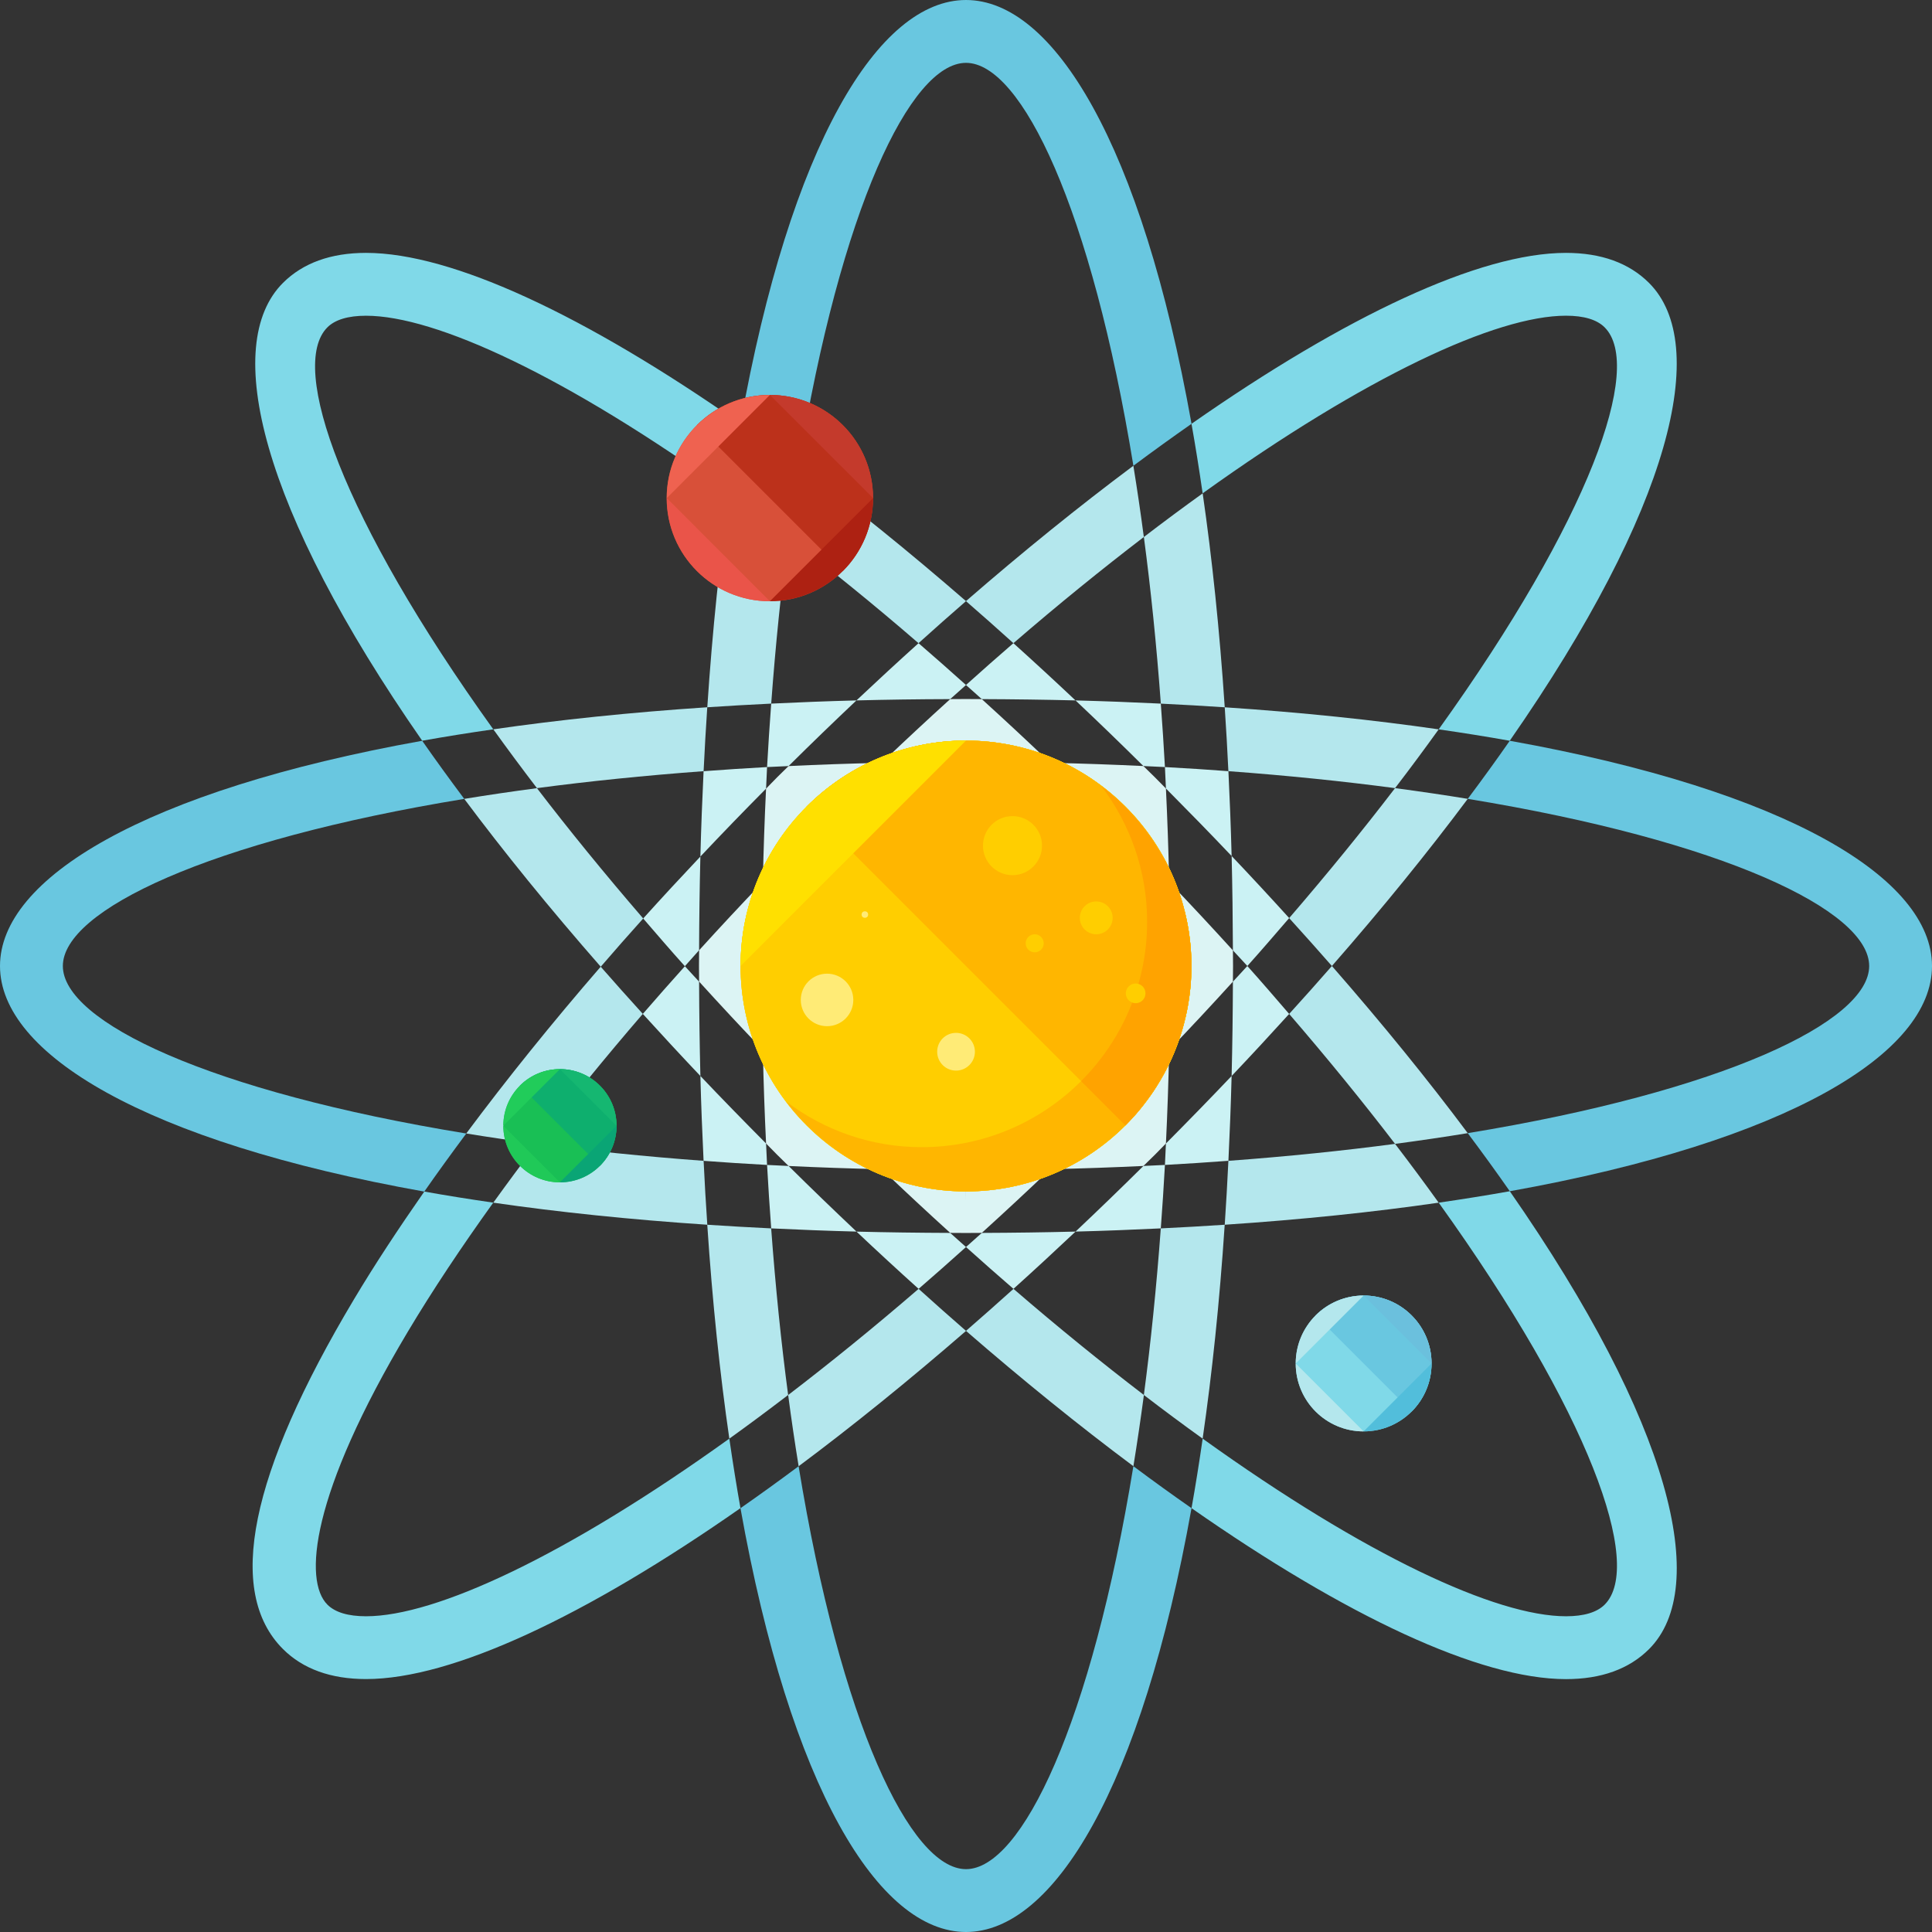 <?xml version="1.0" encoding="iso-8859-1"?>
<!-- Uploaded to: SVG Repo, www.svgrepo.com, Generator: SVG Repo Mixer Tools -->
<svg height="800px" width="800px" version="1.1" id="Layer_1" xmlns="http://www.w3.org/2000/svg" xmlns:xlink="http://www.w3.org/1999/xlink" 
	 viewBox="0 0 504.123 504.123" xml:space="preserve">
<rect x="0" y="0" width="504.123" height="504.123" fill="#333333" stroke="none"/>
<path style="fill:#B4E7ED;" d="M201.232,183.595c1.142-15.439,2.631-29.948,4.427-43.473c-5.23-4.001-10.342-7.806-15.344-11.398
	c-2.458,16.975-4.419,35.596-5.758,55.824C189.984,184.186,195.552,183.871,201.232,183.595z"/>
<path style="fill:#CBF2F4;" d="M199.893,298.378c-5.908-5.947-11.65-11.831-17.14-17.621c0.197,7.578,0.488,14.935,0.835,22.142
	c5.419,0.402,10.917,0.772,16.565,1.071C200.05,302.135,199.987,300.245,199.893,298.378z"/>
<path style="fill:#B4E7ED;" d="M319.575,184.556c-1.347-20.228-3.3-38.857-5.758-55.824c-5.002,3.592-10.122,7.389-15.344,11.39
	c1.796,13.525,3.293,28.042,4.427,43.481C308.571,183.879,314.14,184.194,319.575,184.556z"/>
<path style="fill:#69C7E0;" d="M252.062,487.723c-14.509,0-32.736-38.14-43.678-105.133c-5.136,3.828-10.185,7.467-15.171,10.949
	c13.036,72.972,36.037,110.584,58.848,110.584s45.804-37.604,58.848-110.592c-4.986-3.474-10.027-7.113-15.171-10.949
	C284.798,449.583,266.571,487.723,252.062,487.723z"/>
<g>
	<path style="fill:#DCF4F4;" d="M199.05,230.116c-5.687,5.939-11.24,11.894-16.628,17.841c-0.008,1.378-0.032,2.718-0.032,4.104
		c0,1.378,0.024,2.71,0.032,4.072c5.333,5.876,10.862,11.815,16.628,17.841c-0.165-7.168-0.26-14.446-0.26-21.914
		C198.782,244.586,198.884,237.292,199.05,230.116z"/>
	<path style="fill:#DCF4F4;" d="M305.341,252.062c0,7.467-0.102,14.753-0.26,21.921c5.766-6.034,11.303-11.973,16.628-17.841
		c0.008-1.371,0.032-2.702,0.032-4.08c0-1.378-0.024-2.702-0.032-4.072c-5.333-5.868-10.862-11.815-16.628-17.841
		C305.239,237.316,305.341,244.594,305.341,252.062z"/>
</g>
<g>
	<path style="fill:#CBF2F4;" d="M303.97,303.97c5.648-0.307,11.138-0.677,16.565-1.079c0.347-7.2,0.638-14.557,0.835-22.134
		c-5.498,5.782-11.232,11.666-17.14,17.621C304.136,300.245,304.073,302.135,303.97,303.97z"/>
	<path style="fill:#CBF2F4;" d="M304.23,205.745c5.908,5.955,11.65,11.831,17.14,17.621c-0.197-7.585-0.488-14.935-0.835-22.142
		c-5.419-0.402-10.917-0.772-16.565-1.071C304.073,201.996,304.136,203.886,304.23,205.745z"/>
</g>
<path style="fill:#69C7E0;" d="M252.062,16.4c14.509,0,32.736,38.14,43.678,105.133c5.136-3.828,10.185-7.467,15.171-10.949
	C297.866,37.604,274.873,0,252.062,0s-45.812,37.604-58.848,110.584c4.986,3.482,10.027,7.121,15.171,10.949
	C219.325,54.54,237.552,16.4,252.062,16.4z"/>
<path style="fill:#CBF2F4;" d="M200.153,200.153c-5.648,0.307-11.138,0.677-16.565,1.079c-0.347,7.239-0.638,14.643-0.835,22.268
	c5.585-5.923,11.296-11.831,17.14-17.715C199.971,203.91,200.05,202.004,200.153,200.153z"/>
<g>
	<path style="fill:#B4E7ED;" d="M302.891,320.528c-1.142,15.439-2.631,29.948-4.419,43.473c5.215,4.001,10.335,7.798,15.336,11.39
		c2.458-16.967,4.419-35.588,5.758-55.816C314.14,319.937,308.571,320.252,302.891,320.528z"/>
	<path style="fill:#B4E7ED;" d="M184.548,319.575c1.347,20.228,3.3,38.849,5.758,55.816c5.002-3.592,10.114-7.389,15.344-11.39
		c-1.796-13.525-3.285-28.034-4.427-43.473C195.552,320.252,189.984,319.937,184.548,319.575z"/>
	<path style="fill:#B4E7ED;" d="M336.384,239.561c3.828,4.222,7.554,8.389,11.154,12.501c13.367-15.281,25.175-29.854,35.446-43.615
		c-6.073-0.992-12.414-1.93-18.968-2.796C355.714,216.497,346.506,227.816,336.384,239.561z"/>
</g>
<g>
	<path style="fill:#80D9E8;" d="M408.615,82.377c4.679,0,8.074,1.024,10.09,3.04c10.232,10.232-3.899,50.003-43.307,104.897
		c6.396,0.922,12.619,1.914,18.542,2.977c42.189-60.644,52.452-103.361,36.352-119.461c-5.207-5.207-12.501-7.845-21.685-7.845
		c-22.52,0-57.415,16.447-97.705,44.599c1.032,5.813,2.001,11.878,2.907,18.141C356.368,98.186,390.428,82.377,408.615,82.377z"/>
	<path style="fill:#80D9E8;" d="M95.516,421.738c-4.679,0-8.074-1.024-10.09-3.04c-6.223-6.223-4.458-28.617,21.008-71.247
		c6.428-10.76,13.942-22.04,22.276-33.642c-6.215-0.898-12.233-1.859-17.999-2.891c-6.727,9.641-12.95,19.07-18.353,28.128
		c-27.231,45.6-33.469,76.296-18.527,91.238c5.207,5.199,12.501,7.838,21.685,7.838c22.512,0,57.407-16.447,97.697-44.599
		c-1.032-5.813-2.001-11.871-2.907-18.141C147.763,405.937,113.703,421.738,95.516,421.738z"/>
</g>
<path style="fill:#B4E7ED;" d="M239.695,336.305c-11.752,10.138-23.111,19.338-34.036,27.703c0.843,6.412,1.764,12.627,2.733,18.582
	c14.123-10.531,28.751-22.363,43.678-35.312C247.958,343.71,243.83,340.031,239.695,336.305z"/>
<path style="fill:#CBF2F4;" d="M321.709,256.142c-0.032,8.405-0.142,16.628-0.339,24.623c5.199-5.482,10.185-10.87,15.013-16.195
	c-3.576-4.143-7.105-8.271-10.917-12.509C324.269,253.401,322.938,254.795,321.709,256.142z"/>
<path style="fill:#DCF4F4;" d="M274.046,305.081c8.31-0.181,16.416-0.473,24.308-0.843c1-0.985,1.985-1.922,2.985-2.914
	c0.985-0.985,1.914-1.961,2.891-2.946c0.386-7.924,0.662-16.061,0.843-24.403c-4.986,5.207-10.027,10.445-15.336,15.754
	C284.459,295.014,279.229,300.119,274.046,305.081z"/>
<g>
	<path style="fill:#CBF2F4;" d="M182.414,247.958c0.032-8.35,0.142-16.518,0.339-24.458c-5.081,5.388-10.075,10.776-14.927,16.163
		c3.56,4.12,7.073,8.231,10.878,12.453C179.948,250.73,181.153,249.344,182.414,247.958z"/>
	<path style="fill:#CBF2F4;" d="M252.062,325.388c4.167,3.734,8.302,7.396,12.383,10.917c5.388-4.852,10.776-9.83,16.203-14.943
		c-7.94,0.205-16.108,0.315-24.458,0.347C254.803,322.962,253.448,324.143,252.062,325.388z"/>
	<path style="fill:#CBF2F4;" d="M252.062,178.743c-4.167-3.734-8.302-7.396-12.383-10.917c-5.38,4.844-10.776,9.823-16.203,14.935
		c7.948-0.205,16.108-0.315,24.458-0.339C249.32,181.161,250.675,179.98,252.062,178.743z"/>
</g>
<path style="fill:#DCF4F4;" d="M230.077,199.05c-8.31,0.181-16.415,0.465-24.308,0.843c-0.992,0.985-1.985,1.914-2.97,2.907
	c-0.992,0.985-1.922,1.993-2.907,2.985c-0.386,7.901-0.662,16.014-0.843,24.332c5.018-5.254,10.122-10.508,15.344-15.73
	C219.664,209.117,224.894,204.004,230.077,199.05z"/>
<g>
	<path style="fill:#B4E7ED;" d="M264.436,167.826c11.745-10.138,23.103-19.338,34.028-27.703c-0.843-6.412-1.764-12.627-2.733-18.59
		c-14.123,10.539-28.759,22.37-43.678,35.32C256.165,160.414,260.293,164.092,264.436,167.826z"/>
	<path style="fill:#B4E7ED;" d="M156.743,252.243c-12.768,14.738-24.497,29.31-35.084,43.52c5.916,0.969,12.075,1.867,18.432,2.71
		c8.523-11.122,17.77-22.465,27.64-33.918C163.958,260.403,160.295,256.299,156.743,252.243z"/>
</g>
<g>
	<path style="fill:#CBF2F4;" d="M200.153,303.97c0.307,5.648,0.677,11.138,1.079,16.557c7.239,0.347,14.627,0.638,22.26,0.835
		c-5.9-5.569-11.808-11.264-17.723-17.124C203.91,304.152,202.004,304.073,200.153,303.97z"/>
	<path style="fill:#CBF2F4;" d="M205.769,199.893c5.908-5.868,11.815-11.563,17.707-17.132c-7.617,0.197-15.006,0.488-22.244,0.835
		c-0.402,5.419-0.772,10.917-1.079,16.557C202.004,200.058,203.902,199.979,205.769,199.893z"/>
	<path style="fill:#CBF2F4;" d="M303.97,200.153c-0.307-5.648-0.677-11.138-1.079-16.557c-7.239-0.347-14.627-0.638-22.252-0.835
		c5.9,5.569,11.8,11.264,17.707,17.124C300.213,199.979,302.119,200.05,303.97,200.153z"/>
</g>
<path style="fill:#DCF4F4;" d="M252.03,313.541v-8.2c-7.475,0-14.769-0.102-21.937-0.26c6.018,5.758,11.965,11.28,17.849,16.62
	c1.378,0,2.71,0.024,4.096,0.024h0.024c1.402,0,2.741-0.024,4.12-0.024c5.892-5.348,11.839-10.862,17.865-16.62
	c-7.192,0.158-14.494,0.26-21.984,0.26L252.03,313.541z"/>
<path style="fill:#69C7E0;" d="M504.123,252.062c0-22.772-37.455-45.718-110.175-58.77c-3.434,4.931-7.097,9.996-10.965,15.155
	c66.757,10.949,104.739,29.137,104.747,43.615c-0.008,14.478-37.99,32.666-104.747,43.615c3.86,5.159,7.538,10.224,10.973,15.155
	C466.66,297.787,504.123,274.834,504.123,252.062z"/>
<g>
	<path style="fill:#B4E7ED;" d="M320.528,201.224c15.439,1.134,29.964,2.631,43.488,4.427c4.017-5.238,7.798-10.342,11.382-15.336
		c-16.967-2.458-35.588-4.411-55.824-5.758C319.937,189.991,320.26,195.552,320.528,201.224z"/>
	<path style="fill:#B4E7ED;" d="M183.595,302.899c-15.455-1.142-29.972-2.631-43.496-4.427c-3.97,5.175-7.735,10.287-11.382,15.344
		c16.975,2.458,35.604,4.411,55.84,5.758C184.186,314.132,183.863,308.571,183.595,302.899z"/>
</g>
<path style="fill:#DCF4F4;" d="M274.03,199.042c-6.018-5.758-11.965-11.28-17.849-16.62c-1.402,0-2.773-0.024-4.175-0.024
	c-1.378,0-2.71,0.024-4.072,0.024c-5.892,5.341-11.839,10.862-17.865,16.628c7.215-0.165,14.533-0.26,22.032-0.26
	C259.584,198.782,266.862,198.884,274.03,199.042z"/>
<path style="fill:#69C7E0;" d="M16.4,252.062c0-14.478,37.975-32.658,104.739-43.607c-3.86-5.167-7.538-10.232-10.973-15.163
	C37.463,206.336,0,229.289,0,252.062c0,22.827,37.644,45.828,110.71,58.864c3.482-4.994,7.152-10.043,10.957-15.155
	C54.587,284.83,16.4,266.579,16.4,252.062z"/>
<path style="fill:#CBF2F4;" d="M298.354,304.238c-5.908,5.86-11.815,11.555-17.707,17.124c7.617-0.197,15.006-0.488,22.244-0.835
	c0.402-5.419,0.772-10.91,1.079-16.557C302.119,304.073,300.229,304.144,298.354,304.238z"/>
<g>
	<path style="fill:#B4E7ED;" d="M184.548,184.548c-20.236,1.347-38.857,3.3-55.824,5.758c3.584,4.994,7.381,10.106,11.382,15.344
		c13.525-1.796,28.05-3.285,43.488-4.427C183.863,195.552,184.186,189.991,184.548,184.548z"/>
	<path style="fill:#B4E7ED;" d="M319.575,319.575c20.236-1.347,38.857-3.3,55.824-5.758c-3.584-4.994-7.373-10.106-11.382-15.344
		c-13.525,1.796-28.05,3.285-43.488,4.427C320.26,308.571,319.937,314.132,319.575,319.575z"/>
	<path style="fill:#B4E7ED;" d="M167.834,239.663c-10.153-11.776-19.401-23.135-27.727-34.005
		c-6.554,0.866-12.895,1.804-18.968,2.796c10.311,13.808,22.166,28.436,35.612,43.796
		C160.366,248.06,164.053,243.862,167.834,239.663z"/>
</g>
<g>
	<path style="fill:#CBF2F4;" d="M247.942,321.709c-8.35-0.032-16.51-0.142-24.45-0.339c5.419,5.112,10.815,10.09,16.203,14.935
		c4.08-3.521,8.216-7.192,12.367-10.917C250.683,324.143,249.32,322.97,247.942,321.709z"/>
	<path style="fill:#CBF2F4;" d="M321.709,247.989c1.229,1.347,2.56,2.733,3.765,4.072c3.805-4.238,7.341-8.365,10.917-12.509
		c-4.829-5.325-9.815-10.713-15.013-16.187C321.568,231.361,321.678,239.584,321.709,247.989z"/>
</g>
<path style="fill:#DCF4F4;" d="M305.073,230.156c-0.173-8.35-0.465-16.479-0.843-24.411c-0.977-0.985-1.914-1.953-2.907-2.946
	c-0.992-0.993-1.985-1.93-2.977-2.914c-7.901-0.378-15.998-0.662-24.316-0.843c5.191,4.962,10.429,10.075,15.699,15.352
	C295.046,219.711,300.095,224.941,305.073,230.156z"/>
<path style="fill:#80D9E8;" d="M418.706,418.706c-2.017,2.009-5.419,3.033-10.082,3.033c-18.188,0-52.255-15.801-94.807-46.348
	c-0.906,6.262-1.867,12.327-2.907,18.141c40.306,28.152,75.201,44.607,97.713,44.607c9.177,0,16.471-2.631,21.677-7.838
	c16.1-16.108,5.837-58.833-36.344-119.469c-5.939,1.063-12.154,2.056-18.55,2.985C414.815,368.703,428.938,408.474,418.706,418.706z
	"/>
<path style="fill:#DCF4F4;" d="M199.05,273.975c0.173,8.342,0.465,16.479,0.843,24.403c0.977,0.985,1.914,1.961,2.907,2.954
	c0.985,0.992,1.985,1.93,2.97,2.914c7.901,0.378,16.006,0.662,24.324,0.843c-5.199-4.962-10.429-10.075-15.699-15.344
	C209.077,284.42,204.028,279.19,199.05,273.975z"/>
<path style="fill:#CBF2F4;" d="M256.181,182.422c8.35,0.032,16.518,0.142,24.45,0.339c-5.419-5.112-10.823-10.09-16.203-14.935
	c-4.088,3.521-8.216,7.192-12.375,10.917C253.44,179.98,254.803,181.161,256.181,182.422z"/>
<path style="fill:#80D9E8;" d="M85.425,85.417c2.016-2.009,5.419-3.033,10.082-3.033c18.188,0,52.256,15.801,94.799,46.34
	c0.906-6.262,1.867-12.32,2.907-18.141c-40.29-28.152-75.185-44.599-97.705-44.599c-9.177,0-16.471,2.639-21.677,7.838
	c-16.108,16.1-5.845,58.817,36.336,119.461c5.939-1.063,12.146-2.056,18.55-2.977C89.309,135.42,75.201,95.657,85.425,85.417z"/>
<path style="fill:#B4E7ED;" d="M252.062,156.853c-14.927-12.95-29.554-24.781-43.678-35.312c-0.969,5.963-1.883,12.17-2.733,18.582
	c10.925,8.365,22.284,17.558,34.02,27.703C243.814,164.092,247.958,160.414,252.062,156.853z"/>
<path style="fill:#CBF2F4;" d="M178.712,252.117c-3.726,4.151-7.404,8.31-10.98,12.446c4.836,5.325,9.823,10.713,15.021,16.203
	c-0.197-7.995-0.307-16.219-0.339-24.623C181.201,254.811,179.893,253.44,178.712,252.117z"/>
<g>
	<path style="fill:#B4E7ED;" d="M252.062,347.27c14.927,12.95,29.554,24.781,43.678,35.312c0.969-5.963,1.883-12.17,2.741-18.582
		c-10.925-8.365-22.284-17.558-34.028-27.695C260.309,340.031,256.165,343.71,252.062,347.27z"/>
	<path style="fill:#B4E7ED;" d="M336.384,264.57c10.122,11.737,19.322,23.056,27.632,33.902c6.554-0.866,12.895-1.804,18.968-2.796
		c-10.272-13.761-22.079-28.325-35.446-43.615C343.938,256.181,340.212,260.356,336.384,264.57z"/>
</g>
<circle style="fill:#FFCE00;" cx="252.062" cy="252.062" r="58.817"/>
<path id="SVGCleanerId_0" style="fill:#FFB600;" d="M210.464,210.471c22.969-22.969,60.219-22.969,83.188,0
	c22.969,22.977,22.969,60.219,0,83.188"/>
<g>
	<circle style="fill:#FFCE00;" cx="252.062" cy="252.062" r="58.817"/>
	<circle style="fill:#FFCE00;" cx="252.062" cy="252.062" r="58.817"/>
</g>
<path style="fill:#FFB600;" d="M287.413,205.147c7.444,9.846,11.91,22.071,11.91,35.36c0,32.484-26.34,58.825-58.825,58.825
	c-13.296,0-25.513-4.466-35.36-11.902c10.736,14.218,27.727,23.457,46.923,23.457c32.477,0,58.817-26.333,58.817-58.817
	C310.879,232.873,301.647,215.883,287.413,205.147z"/>
<g>
	<path id="SVGCleanerId_0_1_" style="fill:#FFB600;" d="M210.464,210.471c22.969-22.969,60.219-22.969,83.188,0
		c22.969,22.977,22.969,60.219,0,83.188"/>
</g>
<path style="fill:#FFA300;" d="M310.626,246.926c-0.016-0.299-0.047-0.591-0.079-0.89c-0.165-1.67-0.402-3.34-0.725-4.994
	c-0.039-0.221-0.087-0.441-0.142-0.662c-0.299-1.505-0.67-2.993-1.095-4.466c-0.087-0.276-0.142-0.559-0.228-0.835
	c-0.433-1.457-0.953-2.891-1.497-4.317c-0.221-0.544-0.449-1.095-0.677-1.631c-0.52-1.252-1.095-2.489-1.709-3.71
	c-0.362-0.709-0.764-1.402-1.15-2.087c-0.362-0.638-0.733-1.26-1.126-1.883c-0.78-1.268-1.591-2.505-2.458-3.702
	c-0.291-0.402-0.575-0.803-0.882-1.205c-1.174-1.544-2.434-3.033-3.765-4.45c-0.087-0.102-0.173-0.197-0.26-0.299
	c-2.284-2.418-4.758-4.64-7.42-6.64c7.444,9.846,11.91,22.071,11.91,35.36c0,16.242-6.577,30.948-17.235,41.59l11.555,11.555
	c0.079-0.079,0.158-0.165,0.213-0.244c1.308-1.315,2.536-2.662,3.679-4.064c0.551-0.67,1.048-1.394,1.568-2.087
	c0.63-0.843,1.276-1.678,1.859-2.544c0.536-0.811,1.016-1.654,1.52-2.489c0.48-0.819,1-1.623,1.441-2.45
	c0.449-0.827,0.835-1.701,1.237-2.56c0.417-0.89,0.859-1.764,1.229-2.662c0.339-0.811,0.607-1.646,0.906-2.473
	c0.362-0.985,0.74-1.969,1.032-2.962c0.252-0.796,0.425-1.623,0.63-2.426c0.276-1.048,0.567-2.103,0.772-3.159
	c0.173-0.882,0.276-1.788,0.417-2.686c0.158-1,0.331-2.001,0.433-3.009c0.158-1.489,0.197-3.009,0.228-4.529
	C310.855,251.171,310.815,249.045,310.626,246.926z"/>
<path style="fill:#FFE000;" d="M193.245,252.062c0-32.492,26.325-58.825,58.817-58.825"/>
<g>
	<circle style="fill:#FFEB76;" cx="215.804" cy="260.915" r="6.853"/>
	<circle style="fill:#FFEB76;" cx="225.674" cy="238.639" r="0.851"/>
	<circle style="fill:#FFEB76;" cx="249.462" cy="274.432" r="4.923"/>
</g>
<g>
	<circle style="fill:#FFCE00;" cx="264.192" cy="220.656" r="7.704"/>
	<circle style="fill:#FFCE00;" cx="269.989" cy="246.138" r="2.355"/>
	<circle style="fill:#FFCE00;" cx="286.043" cy="239.498" r="4.285"/>
	<circle style="fill:#FFCE00;" cx="296.33" cy="259.198" r="2.568"/>
</g>
<circle style="fill:#D85039;" cx="200.862" cy="129.969" r="26.915"/>
<path style="fill:#EA5449;" d="M200.893,156.885c-14.864,0-26.908-12.052-26.908-26.915"/>
<path style="fill:#BC311B;" d="M181.862,110.939c10.508-10.508,27.553-10.508,38.061,0s10.508,27.561,0,38.069"/>
<path style="fill:#EF6250;" d="M173.985,129.969c0-14.864,12.044-26.915,26.908-26.915"/>
<path style="fill:#AD2112;" d="M227.816,129.969c0,14.864-12.06,26.915-26.923,26.915"/>
<path style="fill:#C43A2C;" d="M200.893,103.054c14.864,0,26.923,12.052,26.923,26.915"/>
<circle style="fill:#80D9E8;" cx="355.816" cy="355.777" r="17.723"/>
<path style="fill:#B4E7ED;" d="M355.816,373.5c-9.791,0-17.723-7.932-17.723-17.723"/>
<path style="fill:#69C7E0;" d="M343.276,343.237c6.924-6.916,18.148-6.924,25.072,0s6.924,18.148,0,25.072"/>
<path style="fill:#B4E7ED;" d="M338.093,355.777c0-9.791,7.932-17.723,17.723-17.723"/>
<path style="fill:#52BEDB;" d="M373.539,355.777c0,9.791-7.94,17.723-17.723,17.723"/>
<path style="fill:#6BC0DD;" d="M355.816,338.046c9.783,0,17.723,7.932,17.723,17.723"/>
<circle style="fill:#19BF55;" cx="146.117" cy="293.746" r="14.769"/>
<path style="fill:#20C958;" d="M146.093,308.515c-8.16,0-14.769-6.609-14.769-14.769"/>
<path style="fill:#0EAF6E;" d="M135.648,283.294c5.766-5.766,15.124-5.766,20.89,0s5.766,15.124,0,20.897"/>
<path style="fill:#21CC5A;" d="M131.324,293.746c0-8.16,6.609-14.769,14.769-14.769"/>
<path style="fill:#0AA575;" d="M160.863,293.746c0,8.16-6.617,14.769-14.769,14.769"/>
<path style="fill:#15B771;" d="M146.093,278.969c8.153,0,14.769,6.609,14.769,14.769"/>
</svg>